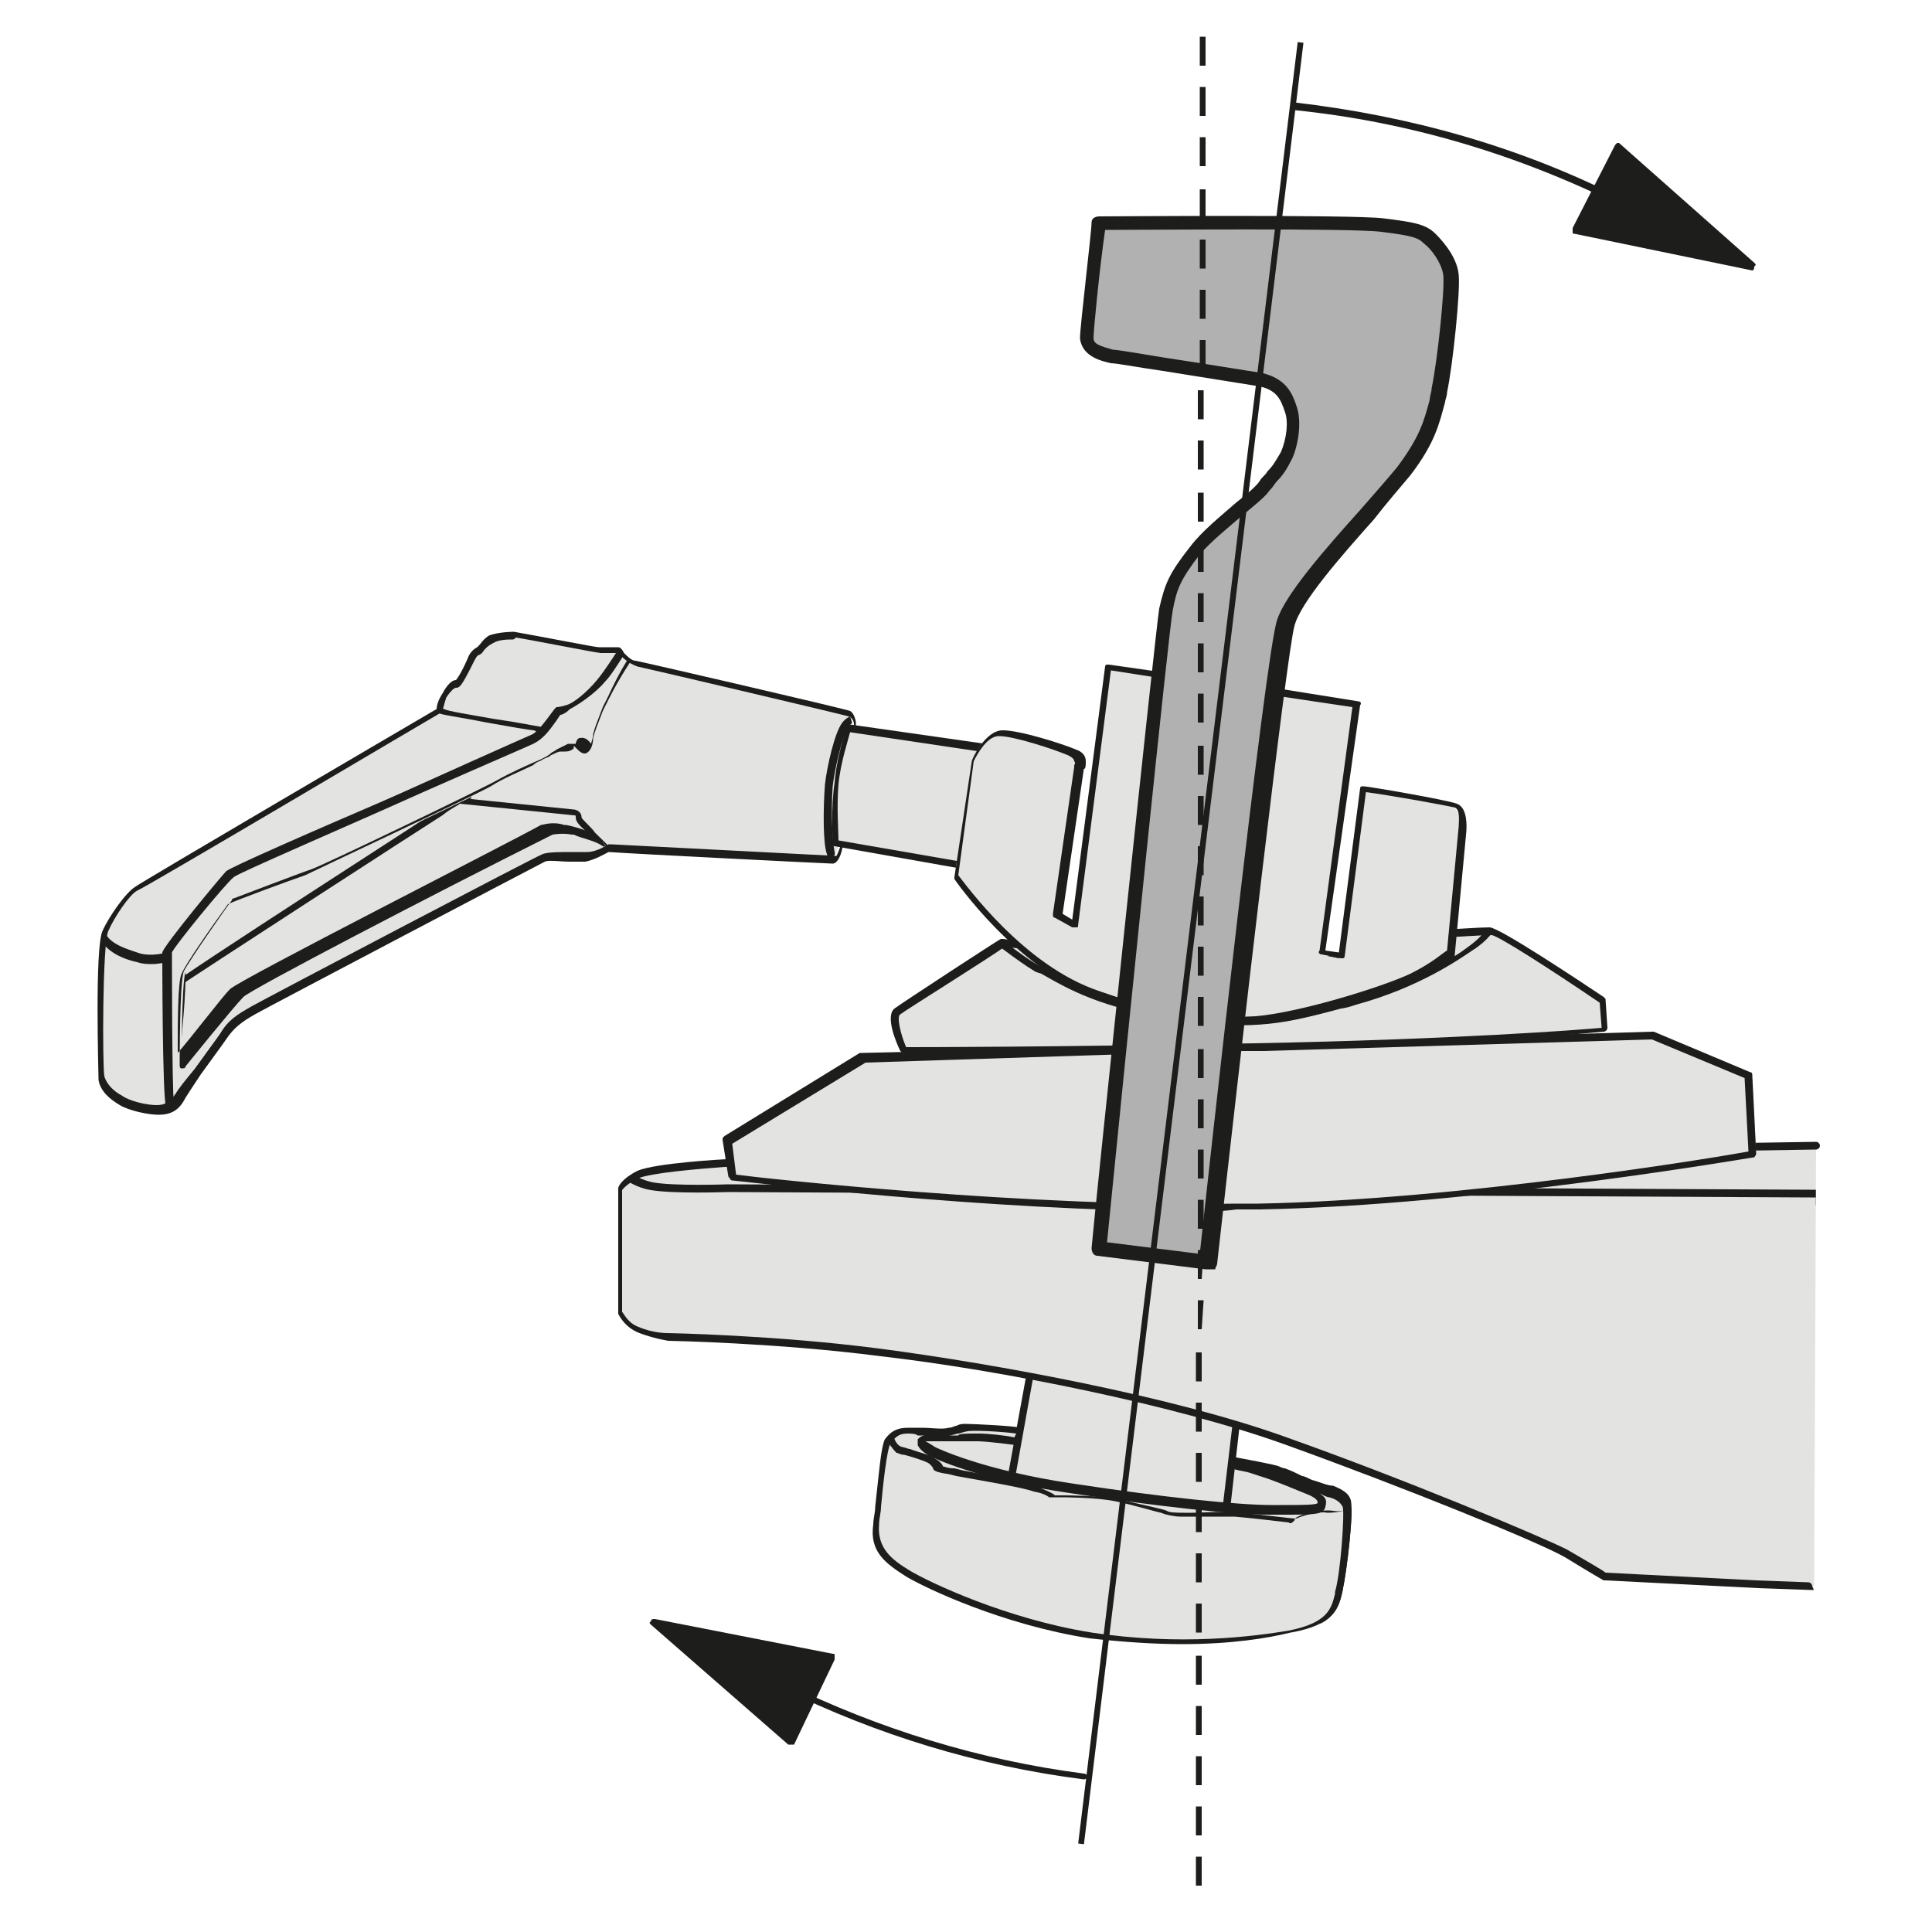 <?xml version="1.0" encoding="utf-8"?>
<!-- Generator: Adobe Illustrator 28.6.0, SVG Export Plug-In . SVG Version: 9.03 Build 54939)  -->
<svg version="1.1" id="Слой_1" xmlns="http://www.w3.org/2000/svg" xmlns:xlink="http://www.w3.org/1999/xlink" x="0px" y="0px"
	 viewBox="0 0 100 100" style="enable-background:new 0 0 100 100;" xml:space="preserve">
<style type="text/css">
	.st0{clip-path:url(#SVGID_00000036210949042654414170000001014713166611817399_);fill:#E3E3E2;}
	.st1{clip-path:url(#SVGID_00000036210949042654414170000001014713166611817399_);fill:#1D1D1B;}
	.st2{clip-path:url(#SVGID_00000147913099773296250340000007213163404239379089_);fill:#1D1D1B;}
	.st3{clip-path:url(#SVGID_00000147913099773296250340000007213163404239379089_);fill:#E3E3E2;}
	.st4{clip-path:url(#SVGID_00000085236229721884995100000001771766742042152362_);fill:#E3E3E2;}
	.st5{clip-path:url(#SVGID_00000085236229721884995100000001771766742042152362_);fill:#1D1D1B;}
	.st6{clip-path:url(#SVGID_00000146465783954284522920000017247468947588135861_);fill:#1D1D1B;}
	.st7{fill:#E3E3E2;}
	.st8{fill:#1D1D1B;}
	.st9{clip-path:url(#SVGID_00000139254550043531578110000013033687916365639051_);fill:#E3E3E2;}
	.st10{clip-path:url(#SVGID_00000139254550043531578110000013033687916365639051_);fill:#1D1D1B;}
	.st11{clip-path:url(#SVGID_00000116213180746106046930000015413539186022586552_);fill:#1D1D1B;}
	.st12{clip-path:url(#SVGID_00000116213180746106046930000015413539186022586552_);fill:#E3E3E2;}
	.st13{clip-path:url(#SVGID_00000056386656259524121690000012792118003206381193_);fill:#E3E3E2;}
	.st14{clip-path:url(#SVGID_00000056386656259524121690000012792118003206381193_);fill:#1D1D1B;}
	.st15{fill:#B1B1B1;}
	.st16{fill:none;}
	.st17{clip-path:url(#SVGID_00000155828711665906492170000018249099936247859383_);fill:#1D1D1B;}
	.st18{clip-path:url(#SVGID_00000088830202297911121510000010111133560449222845_);fill:#1D1D1B;}
</style>
<g>
	<g>
		<defs>
			<path id="SVGID_1_" d="M25.4,33.1c-0.4,0.2-0.4,0.5-0.6,0.6c-0.2,0.1-0.3,0.2-0.4,0.5c-0.1,0.3-0.6,1.2-0.8,1.2
				c-0.2,0-0.4,0.3-0.6,0.6c-0.2,0.3-0.3,0.8-0.3,0.8s-15.2,9-15.7,9.2c-0.4,0.3-1.3,1.4-1.6,2.2c-0.3,0.8-0.3,7.1-0.2,7.6
				c0.1,0.5,0.5,0.8,1,1.1c0.5,0.3,1.4,0.5,1.9,0.5c0.5,0,0.8-0.2,1.1-0.6c0.3-0.5,1.9-2.5,2.3-3.1c0.4-0.6,0.8-0.9,1.5-1.4
				c0.7-0.4,14.6-7.7,15-7.9c0.3-0.1,0.8-0.1,1.3-0.1c0.3,0,0.6,0,0.8,0c0.5,0,1.2-0.5,1.2-0.5s11.5,0.6,11.7,0.6s0.3-0.4,0.4-0.6
				c0.1-0.3,0.7-6.4,0.7-6.4s-0.1-0.4-0.2-0.5c-0.1-0.1-10.6-2.5-11-2.6c-0.5-0.1-0.8-0.7-1-0.7c-0.2-0.1-0.7,0-0.9,0
				c-0.2,0-4.4-0.8-4.4-0.8s-0.1,0-0.1,0C26.3,33,25.8,33,25.4,33.1"/>
		</defs>
		<clipPath id="SVGID_00000047052404713697724440000008326568082293031854_">
			<use xlink:href="#SVGID_1_"  style="overflow:visible;"/>
		</clipPath>
		<path style="clip-path:url(#SVGID_00000047052404713697724440000008326568082293031854_);fill:#E3E3E2;" d="M23.4,41.6
			c0,0,0.2,0.7,0.5,1.2c0.3,0.5,3.2,2.2,3.6,2.2s2.6-0.3,3.9-0.3c1.3-0.1,12,0.2,12,0.2s0.9-2.2,0.8-3.3c-0.2-1.1,0.4-3.2,0.4-3.8
			c-0.1-0.6-0.2-1.3-0.6-1.3c-0.5-0.1-10.1-2.3-10.7-2.3c-0.6,0-5.1-0.2-5.9,0c-0.8,0.2-1.9,0.4-2.7,1.2c-0.8,0.8-1.4,1.7-1.4,2.2
			C23.3,38,23.4,41.6,23.4,41.6"/>
		<path style="clip-path:url(#SVGID_00000047052404713697724440000008326568082293031854_);fill:#1D1D1B;" d="M27.6,45.2
			c-0.5,0-3.4-1.8-3.8-2.3c-0.3-0.5-0.5-1.2-0.5-1.3c0,0,0,0,0,0c0,0-0.1-3.6-0.1-4.1c-0.1-0.7,0.9-1.7,1.4-2.3
			c0.7-0.7,1.6-0.9,2.3-1.1c0.2,0,0.3-0.1,0.5-0.1c0.6-0.2,2.8-0.1,5.2-0.1c0.4,0,0.7,0,0.8,0c0.4,0,4,0.8,8,1.7
			c1.5,0.3,2.6,0.6,2.8,0.6c0.6,0.1,0.7,0.9,0.8,1.5c0,0.3-0.1,0.7-0.2,1.4c-0.1,0.8-0.3,1.8-0.2,2.4c0.2,1.2-0.7,3.3-0.8,3.4
			c0,0.1-0.1,0.1-0.2,0.1c-0.1,0-10.8-0.3-12-0.2c-0.7,0-1.7,0.1-2.5,0.2C28.3,45.1,27.7,45.2,27.6,45.2z M23.6,41.6
			c0,0.1,0.2,0.7,0.5,1.1c0.3,0.4,3.1,2.1,3.5,2.1c0.2,0,0.7-0.1,1.4-0.1c0.8-0.1,1.8-0.2,2.5-0.2c1.2-0.1,10.7,0.2,11.9,0.2
			c0.2-0.5,0.8-2.2,0.7-3.1c-0.1-0.7,0.1-1.7,0.2-2.6c0.1-0.5,0.2-1,0.2-1.3c-0.1-0.6-0.2-1.1-0.5-1.2c-0.2,0-1.3-0.3-2.8-0.6
			c-2.8-0.6-7.5-1.7-7.9-1.7c-0.1,0-0.4,0-0.8,0c-1.4,0-4.5-0.1-5,0c-0.1,0-0.3,0.1-0.5,0.1c-0.7,0.2-1.5,0.4-2.1,1
			c-0.8,0.9-1.4,1.7-1.3,2C23.5,38,23.6,41.3,23.6,41.6z"/>
		<path style="clip-path:url(#SVGID_00000047052404713697724440000008326568082293031854_);fill:#E3E3E2;" d="M23.9,41.6L4.7,54.2
			L4.9,49c0,0,5.8-2.9,6-2.9c0.2-0.1,13.4-4.9,13.4-4.9L23.9,41.6z"/>
		<path style="clip-path:url(#SVGID_00000047052404713697724440000008326568082293031854_);fill:#1D1D1B;" d="M4.7,54.4
			C4.6,54.4,4.6,54.4,4.7,54.4c-0.1-0.1-0.2-0.1-0.2-0.2L4.7,49c0-0.1,0-0.1,0.1-0.1c0.6-0.3,5.8-2.9,6-3c0.2-0.1,12.8-4.7,13.4-4.9
			c0.1,0,0.2,0,0.2,0.1c0,0.1,0,0.1,0,0.2L24,41.7c0,0,0,0,0,0L4.7,54.4C4.7,54.4,4.7,54.4,4.7,54.4z M5.1,49.1l-0.2,4.8l18.8-12.4
			c-2.5,0.9-12.6,4.6-12.8,4.7C10.8,46.3,6.7,48.3,5.1,49.1z M23.9,41.6L23.9,41.6L23.9,41.6z"/>
		<path style="clip-path:url(#SVGID_00000047052404713697724440000008326568082293031854_);fill:#E3E3E2;" d="M9.2,57.8
			c0,0-0.3-6.6-0.1-6.8c0.2-0.2,13-8.5,13.7-8.9c0.7-0.4,1-0.6,1-0.6l5.9,0.6c0,0,0.2,0,0.3,0.3c0.1,0.4,1.7,1.5,1.7,1.9
			c0,0.4-2.8,0.5-2.8,0.5s-15.7,8-16.2,8.6C12.1,53.7,9.2,57.8,9.2,57.8"/>
		<path style="clip-path:url(#SVGID_00000047052404713697724440000008326568082293031854_);fill:#1D1D1B;" d="M9.2,58
			C9.1,58,9.1,58,9.2,58C9,57.9,9,57.9,9,57.8c-0.2-4.4-0.2-6.7,0-6.9c0.2-0.3,13.6-8.9,13.7-9c0.7-0.4,1-0.6,1-0.6c0,0,0.1,0,0.1,0
			l5.9,0.6c0.1,0,0.4,0.1,0.4,0.4c0,0.1,0.5,0.5,0.7,0.8c0.6,0.6,1,0.9,0.9,1.2c0,0.1,0,0.5-2.9,0.6c-6.3,3.2-15.7,8.1-16.1,8.5
			c-0.5,0.5-3.4,4.5-3.4,4.6C9.3,57.9,9.2,58,9.2,58z M9.2,51.1c-0.1,0.4,0,3.8,0.1,6.2c0.8-1,2.8-3.7,3.2-4.2
			c0.5-0.5,14.6-7.8,16.2-8.6c0,0,0,0,0.1,0c1.1,0,2.4-0.2,2.6-0.3c-0.1-0.2-0.5-0.6-0.8-0.9c-0.5-0.5-0.8-0.7-0.8-1
			c0-0.1,0-0.1-0.1-0.1l-5.9-0.6c-0.1,0.1-0.4,0.2-0.9,0.6C22.1,42.7,9.9,50.6,9.2,51.1z"/>
		<path style="clip-path:url(#SVGID_00000047052404713697724440000008326568082293031854_);fill:#E3E3E2;" d="M25.7,32.6
			c0,0,4.1,0.5,4.4,0.6c0.3,0.1,1.7,0.3,2,0.3c0.3,0,0.4,0.4,0.4,0.4s-1.5,2.2-1.8,2.4c-0.3,0.2-2,1.6-2,1.6s-4,0.1-5.7-0.5
			c-1.7-0.7-0.8-1.4-0.8-1.4l2.3-3.1L25.7,32.6z"/>
		<path style="clip-path:url(#SVGID_00000047052404713697724440000008326568082293031854_);fill:#1D1D1B;" d="M28,38
			c-1.3,0-3.7-0.1-4.9-0.6c-0.7-0.3-1.1-0.6-1.1-1c-0.1-0.3,0.2-0.6,0.3-0.7l2.3-3.1c0,0,0.1-0.1,0.1-0.1l1.1-0.3c0,0,0,0,0.1,0
			c0.4,0.1,4.1,0.5,4.4,0.6c0.3,0.1,1.6,0.3,1.9,0.3c0.4,0,0.5,0.3,0.6,0.5c0,0,0,0.1,0,0.1c-0.2,0.4-1.5,2.2-1.8,2.5
			c-0.3,0.2-2,1.6-2,1.6c0,0-0.1,0-0.1,0C28.8,38,28.5,38,28,38z M24.7,33l-2.3,3.1c0,0,0,0,0,0c0,0-0.2,0.2-0.2,0.4
			c0,0.1,0.2,0.4,0.9,0.7c1.5,0.6,5.1,0.5,5.6,0.5c0.3-0.2,1.7-1.3,1.9-1.6c0.2-0.2,1.1-1.5,1.7-2.3c0-0.1-0.1-0.2-0.2-0.2
			c-0.3,0-1.7-0.2-2-0.3c-0.2-0.1-2.7-0.4-4.3-0.6L24.7,33z M22.3,36L22.3,36L22.3,36z"/>
		<path style="clip-path:url(#SVGID_00000047052404713697724440000008326568082293031854_);fill:#E3E3E2;" d="M4.8,47.9
			c0,0,0.7,0.7,1.1,0.9c0.4,0.2,2.6,0.8,3.2,0.6c0.6-0.1,0,4.3,0,4.3L9,58c0,0-1.5,0.3-2.1,0.1c-0.6-0.2-1.8-1.3-1.9-1.6
			C4.9,56.2,4.8,47.9,4.8,47.9"/>
		<path style="clip-path:url(#SVGID_00000047052404713697724440000008326568082293031854_);fill:#1D1D1B;" d="M7.6,58.3
			c-0.3,0-0.5,0-0.7-0.1c-0.6-0.2-1.8-1.3-2-1.6c-0.2-0.3-0.2-5.6-0.3-8.7c0-0.1,0-0.1,0.1-0.2c0.1,0,0.1,0,0.2,0
			c0,0,0.7,0.7,1.1,0.9c0.4,0.2,2.5,0.7,3.1,0.6c0.1,0,0.2,0,0.3,0.1c0.4,0.4,0.1,3.2,0,4.4L9.2,58c0,0.1-0.1,0.2-0.1,0.2
			C8.9,58.2,8.2,58.3,7.6,58.3z M5,48.3c0,3.2,0.1,7.8,0.2,8.1c0.1,0.2,1.3,1.3,1.8,1.5c0.4,0.1,1.3,0,1.8-0.1l0.1-4.1
			c0.2-1.8,0.4-3.8,0.2-4.1c-0.7,0.1-2.8-0.4-3.3-0.7C5.6,48.8,5.2,48.5,5,48.3z M9.1,49.6C9.1,49.6,9.1,49.6,9.1,49.6
			C9.1,49.6,9.1,49.6,9.1,49.6z"/>
		<path style="clip-path:url(#SVGID_00000047052404713697724440000008326568082293031854_);fill:#E3E3E2;" d="M22,36.9
			c0,0,0.6-0.1,0.9,0c0.3,0.1,4.6,0.8,4.9,0.9c0.3,0.1,0.4,0.4,0.4,0.4s-15.5,6.9-15.9,7.3c-0.4,0.3-3.2,4.2-3.4,4.2
			c-0.1,0-1.1,0.2-1.8,0c-0.7-0.2-1.7-0.6-1.9-1.4c-0.2-0.8,1.3-2.1,1.3-2.1l9.7-5.8L22,36.9z"/>
		<path style="clip-path:url(#SVGID_00000047052404713697724440000008326568082293031854_);fill:#1D1D1B;" d="M7.9,49.9
			c-0.3,0-0.5,0-0.8-0.1c-0.5-0.1-1.8-0.5-2-1.5c-0.2-0.9,1.2-2.1,1.3-2.3l9.7-5.9l5.8-3.4c0,0,0,0,0.1,0c0.1,0,0.6-0.1,1,0
			c0.1,0.1,1.4,0.3,2.5,0.5c1.4,0.2,2.3,0.4,2.4,0.4c0.4,0.1,0.5,0.5,0.5,0.5c0,0.1,0,0.2-0.1,0.2c-6.2,2.8-15.5,7-15.9,7.2
			c-0.2,0.2-1.2,1.4-1.9,2.4C9,49.8,9,49.8,8.9,49.8c0,0-0.1,0-0.1,0C8.6,49.8,8.2,49.9,7.9,49.9z M22,37l-5.7,3.4l-9.7,5.8
			c-0.3,0.3-1.3,1.4-1.2,1.9c0.1,0.7,1.1,1,1.7,1.2c0.5,0.2,1.2,0.1,1.5,0c0,0,0.1,0,0.1,0c0.2-0.2,0.8-1,1.3-1.7
			c1.1-1.4,1.8-2.3,2-2.5c0.4-0.3,13.5-6.2,15.8-7.2c0,0-0.1-0.1-0.2-0.1c-0.1,0-1.3-0.2-2.4-0.4c-1.5-0.3-2.4-0.4-2.5-0.5
			C22.6,37,22.2,37,22,37z"/>
		<path style="clip-path:url(#SVGID_00000047052404713697724440000008326568082293031854_);fill:#E3E3E2;" d="M28.6,37.2
			c-0.2,0.4-0.6,0.9-1.1,1.2c-0.5,0.3-15.2,6.7-15.6,7c-0.4,0.3-3.2,3.8-3.3,4c0,0.3,0,7.7,0.1,7.9c0.1,0.2,0.5-0.1,0.5-0.1
			s2.7-3.9,3-4.1c0.3-0.2,15.7-8.4,15.9-8.4c0.2-0.1,3.5,0,3.7,0c0.2,0-0.4-0.9-0.6-1.1c-0.5-0.3-1.3-0.5-1.7-0.6
			c-0.5-0.1-1.1,0-1.1,0s-15.6,7.9-16,8.4s-3,3.6-3,3.6s0-4.1,0.2-4.7c0.3-0.6,2.5-3.6,2.5-3.6s3.4-1.3,4-1.5
			c0.6-0.3,8.7-4.1,9.6-4.6c0.9-0.5,2.3-1.1,2.8-1.4c0.3-0.2,0.7-0.4,0.9-0.4c0.2,0,0.5,0,0.5-0.2c0-0.1,0.2-0.3,0.5,0.1
			c0.3,0.4,0.4-0.3,0.5-0.5c0.1-0.5,0.2-0.7,0.8-2c0.6-1.3,1.3-2.3,1.3-2.3l-0.4-0.5c0,0-0.8,1.3-1.4,1.9c-0.5,0.6-1.3,1.2-1.7,1.3
			c-0.4,0.1-0.6,0.1-0.6,0.1L28.6,37.2z"/>
		<path style="clip-path:url(#SVGID_00000047052404713697724440000008326568082293031854_);fill:#1D1D1B;" d="M8.9,57.5
			C8.9,57.5,8.8,57.5,8.9,57.5c-0.2,0-0.2-0.1-0.3-0.2c-0.2-0.3-0.2-8-0.2-8c0.1-0.4,3.1-4,3.3-4.2c0.2-0.2,4.3-2,9.9-4.4
			c2.8-1.2,5.5-2.4,5.7-2.5c0.5-0.3,0.8-0.7,1.1-1.1l0,0l0.3-0.4c0,0,0.1-0.1,0.1-0.1c0,0,0.2,0,0.5-0.1c0.4-0.1,1.1-0.7,1.6-1.3
			c0.5-0.6,1.3-1.9,1.3-1.9c0,0,0.1-0.1,0.1-0.1c0.1,0,0.1,0,0.1,0.1l0.4,0.5c0.1,0.1,0.1,0.2,0,0.2c0,0-0.7,1-1.3,2.2l-0.3,0.6
			c-0.3,0.8-0.4,1-0.5,1.4c0,0.3-0.1,0.7-0.4,0.8c-0.1,0-0.2,0-0.4-0.2c-0.1-0.1-0.2-0.2-0.2-0.2c0,0.1,0,0.2-0.1,0.2
			c-0.1,0.1-0.3,0.1-0.4,0.1c-0.1,0-0.1,0-0.2,0c-0.1,0-0.3,0.1-0.5,0.2c-0.1,0.1-0.2,0.1-0.4,0.2c-0.1,0.1-0.3,0.1-0.5,0.3
			c-0.6,0.3-1.6,0.7-2.2,1.1c-0.9,0.5-9,4.3-9.6,4.6c-0.6,0.2-3.6,1.3-4,1.5c-0.8,1.1-2.2,3.1-2.4,3.6c-0.2,0.4-0.2,2.5-0.2,4.1
			c0.7-0.8,2.3-2.9,2.7-3.3c0.5-0.5,14.5-7.6,16.1-8.5c0.1,0,0.6-0.2,1.2,0l0.1,0c0.5,0.1,1.2,0.3,1.6,0.6c0.2,0.1,0.8,0.9,0.7,1.2
			c0,0.1-0.1,0.1-0.2,0.1c0,0-0.2,0-0.5,0c-0.7,0-3-0.1-3.2,0c-0.1,0.1-2.3,1.2-15.3,8.1l-0.6,0.3c-0.2,0.2-1.9,2.6-2.9,4
			c0,0,0,0,0,0C9.3,57.4,9.1,57.5,8.9,57.5z M8.9,57.2L8.9,57.2L8.9,57.2z M28.8,37.3L28.8,37.3c-0.3,0.4-0.6,0.9-1.2,1.2
			c-0.2,0.1-2.3,1-5.7,2.5c-4,1.8-9.6,4.2-9.8,4.4c-0.4,0.3-3.1,3.6-3.2,3.9c0,0.3,0,7,0.1,7.8c0,0,0.1-0.1,0.2-0.1
			c0.7-0.9,2.7-3.9,3-4.1l0.6-0.3c15.1-8.1,15.3-8.1,15.3-8.1c0.1,0,1.1,0,3.3,0c0.1,0,0.2,0,0.3,0c-0.1-0.2-0.4-0.7-0.5-0.7
			c-0.4-0.3-1.1-0.4-1.5-0.6l-0.1,0c-0.5-0.1-1,0-1,0c-6.2,3.1-15.6,8-16,8.4c-0.5,0.5-3,3.6-3,3.6c0,0.1-0.1,0.1-0.2,0.1
			c-0.1,0-0.1-0.1-0.1-0.2c0-0.4,0-4.1,0.2-4.8c0.3-0.6,2.4-3.6,2.5-3.7c0,0,0-0.1,0.1-0.1c0,0,3.4-1.3,4-1.5
			c0.6-0.2,8.7-4.1,9.6-4.6c0.7-0.4,1.6-0.8,2.3-1.1c0.2-0.1,0.4-0.2,0.5-0.3c0.1-0.1,0.2-0.1,0.3-0.2c0.2-0.1,0.4-0.2,0.6-0.3
			c0.1,0,0.1,0,0.2,0c0.1,0,0.2,0,0.2,0c0-0.1,0.1-0.3,0.2-0.3c0.1,0,0.3-0.1,0.6,0.3c0,0,0,0,0,0c0-0.1,0.1-0.3,0.1-0.5
			c0.1-0.4,0.2-0.6,0.5-1.4l0.3-0.6c0.5-1.1,1-1.9,1.2-2.2l-0.2-0.2c-0.3,0.4-0.8,1.3-1.2,1.7c-0.5,0.6-1.4,1.2-1.8,1.4
			C29.3,36.9,29.1,37,29,37L28.8,37.3z"/>
		<path style="clip-path:url(#SVGID_00000047052404713697724440000008326568082293031854_);fill:#E3E3E2;" d="M44.6,37
			c0,0-0.6,0.1-0.8,0.5c-0.3,0.5-0.7,2.3-0.8,3.2c-0.1,1.3-0.1,3,0.1,3.5c0.1,0.4,0.4,0.8,0.4,0.8l1-3.4l0.4-4.2L44.6,37z"/>
		<path style="clip-path:url(#SVGID_00000047052404713697724440000008326568082293031854_);fill:#1D1D1B;" d="M43.4,45.2
			c-0.1,0-0.1,0-0.2-0.1c0,0-0.3-0.5-0.4-0.9c-0.2-0.5-0.2-2.3-0.1-3.6c0.1-0.9,0.5-2.7,0.9-3.2c0.3-0.4,0.9-0.5,0.9-0.5
			c0.1,0,0.2,0,0.2,0.1l0.2,0.3c0,0,0,0.1,0,0.1l-0.4,4.2l-1,3.4C43.6,45.1,43.5,45.2,43.4,45.2C43.4,45.2,43.4,45.2,43.4,45.2z
			 M44.5,37.2c-0.2,0.1-0.4,0.2-0.6,0.4c-0.3,0.5-0.7,2.2-0.8,3.1c-0.1,1.3,0,3,0.1,3.4c0,0.1,0.1,0.3,0.1,0.4l0.9-3l0.4-4.1
			L44.5,37.2z"/>
	</g>
	<g>
		<defs>
			<rect id="SVGID_00000117678155449059242230000018236749907120664486_" x="4.5" y="0.8" width="90" height="98.8"/>
		</defs>
		<clipPath id="SVGID_00000143616386823627527800000018412105947616946335_">
			<use xlink:href="#SVGID_00000117678155449059242230000018236749907120664486_"  style="overflow:visible;"/>
		</clipPath>
		<path style="clip-path:url(#SVGID_00000143616386823627527800000018412105947616946335_);fill:#1D1D1B;" d="M8.2,57.7
			c-0.5,0-1.5-0.2-2-0.5c-0.5-0.3-1-0.7-1.1-1.3c0-0.3-0.2-6.8,0.2-7.7c0.3-0.7,1.2-2,1.7-2.3c0.4-0.3,14.4-8.5,15.6-9.2
			c0-0.2,0.1-0.5,0.3-0.8c0.1-0.2,0.4-0.7,0.7-0.7c0,0,0.2-0.2,0.6-1.1c0.1-0.3,0.3-0.5,0.5-0.6c0,0,0.1-0.1,0.1-0.1
			c0.1-0.1,0.2-0.3,0.5-0.5c0.5-0.2,1.3-0.2,1.3-0.2c0,0,0,0,0,0c1.7,0.3,4.2,0.8,4.4,0.8c0.1,0,0.2,0,0.3,0c0.3,0,0.5,0,0.7,0
			c0.1,0,0.2,0.1,0.3,0.3c0.2,0.2,0.4,0.4,0.6,0.4c0.1,0,10.9,2.5,11.1,2.6c0.2,0.1,0.3,0.5,0.3,0.6c0,0,0,0,0,0.1
			c-0.1,0.6-0.6,6.1-0.7,6.4c-0.1,0.5-0.3,0.8-0.5,0.8c-0.2,0-10.2-0.5-11.6-0.6c-0.2,0.1-0.7,0.4-1.2,0.5c-0.2,0-0.5,0-0.8,0
			c-0.5,0-1.1-0.1-1.3,0c-0.4,0.2-14.3,7.5-15,7.9c-0.7,0.4-1.1,0.7-1.5,1.3c-0.2,0.3-0.8,1.1-1.3,1.8C10,56.2,9.6,56.8,9.5,57
			C9.2,57.5,8.8,57.7,8.2,57.7z M26.5,33.1c-0.2,0-0.7,0-1,0.2c-0.2,0.1-0.3,0.2-0.4,0.3c-0.1,0.1-0.1,0.2-0.3,0.3
			c-0.1,0-0.2,0.2-0.3,0.4c-0.6,1.2-0.7,1.3-0.9,1.3c-0.1,0-0.3,0.2-0.5,0.5c-0.1,0.3-0.2,0.7-0.2,0.7c0,0,0,0.1-0.1,0.1
			c-0.2,0.1-15.2,9-15.7,9.2c-0.4,0.2-1.2,1.4-1.5,2.1c-0.3,0.7-0.3,6.9-0.2,7.5c0.1,0.4,0.5,0.8,0.9,1c0.4,0.3,1.3,0.5,1.8,0.5
			c0.5,0,0.7-0.2,1-0.6c0.1-0.2,0.5-0.7,1-1.3c0.5-0.7,1.1-1.5,1.3-1.8c0.4-0.7,0.9-1,1.6-1.4c0.7-0.4,14.6-7.7,15.1-7.9
			c0.3-0.1,0.9-0.1,1.5-0.1c0.3,0,0.6,0,0.8,0c0.5,0,1.1-0.4,1.1-0.4c0,0,0.1,0,0.1,0c4,0.2,11.5,0.6,11.7,0.6c0,0,0.1-0.2,0.2-0.5
			c0.1-0.2,0.4-3.9,0.7-6.3c0-0.2-0.1-0.3-0.2-0.4c-0.3-0.1-10.5-2.5-11-2.6c-0.3-0.1-0.6-0.3-0.8-0.5c-0.1-0.1-0.2-0.2-0.2-0.2
			c-0.1,0-0.4,0-0.6,0c-0.1,0-0.2,0-0.3,0c-0.2,0-3.7-0.7-4.4-0.8C26.6,33.1,26.6,33.1,26.5,33.1z"/>
		<path style="clip-path:url(#SVGID_00000143616386823627527800000018412105947616946335_);fill:#E3E3E2;" d="M43.3,40.6
			c0.1-1.3,0.6-2.9,0.6-2.9l7.7,1.1L51.1,45l-7.9-1.4C43.2,43.7,43.1,41.9,43.3,40.6"/>
		<path style="clip-path:url(#SVGID_00000143616386823627527800000018412105947616946335_);fill:#1D1D1B;" d="M51.1,45.2
			C51.1,45.2,51.1,45.2,51.1,45.2l-7.9-1.4c-0.1,0-0.1-0.1-0.1-0.2c0-0.1-0.1-1.8,0.1-3.1c0.1-1.3,0.6-2.8,0.6-2.9
			c0-0.1,0.1-0.1,0.2-0.1l7.7,1.1c0.1,0,0.2,0.1,0.1,0.2L51.3,45c0,0,0,0.1-0.1,0.1C51.2,45.2,51.1,45.2,51.1,45.2z M43.4,43.5
			l7.5,1.3l0.5-5.8L44,37.9c-0.1,0.4-0.5,1.6-0.6,2.7c0,0,0,0,0,0C43.3,41.7,43.4,43.1,43.4,43.5z M43.3,40.6L43.3,40.6L43.3,40.6z"
			/>
		<path style="clip-path:url(#SVGID_00000143616386823627527800000018412105947616946335_);fill:#E3E3E2;" d="M47.6,74.3
			c0,0,2.9-0.2,3.4-0.2c0.5,0,2.5,0.1,2.5,0.1l10.2,1.4c0,0,1,0.1,1.1,0.1c0.1,0,2.7,0.8,3.1,1.1c0.4,0.2,1.1,0.3,1.2,0.6
			c0,0.3-0.1,1.1-0.1,1.1s-7.9,1.6-8,1.5c-0.1-0.1-11.5-2.2-11.7-2.3c-0.2-0.1-2.5-2-2.5-2L47.6,74.3z"/>
		<path style="clip-path:url(#SVGID_00000143616386823627527800000018412105947616946335_);fill:#1D1D1B;" d="M60.8,80.3
			C60.8,80.3,60.8,80.3,60.8,80.3c-0.2-0.1-3.9-0.8-6.9-1.3c-3.4-0.6-4.8-0.9-4.9-0.9c-0.2-0.1-1.7-1.3-2.5-2.1
			c-0.1-0.1-0.1-0.1,0-0.2l0.9-1.5c0,0,0.1-0.1,0.1-0.1c0.1,0,2.9-0.2,3.4-0.2c0.5,0,2.5,0.1,2.5,0.1l10.2,1.4c0.2,0,1,0.1,1.1,0.1
			c0.1,0,2.7,0.8,3.2,1.1c0.1,0.1,0.3,0.1,0.5,0.2c0.4,0.1,0.7,0.2,0.7,0.6c0,0.3-0.1,1.1-0.1,1.1c0,0.1-0.1,0.1-0.1,0.1
			C62.2,80.1,61.1,80.3,60.8,80.3z M46.9,75.8c1,0.9,2.2,1.8,2.3,1.9c0.1,0,2.5,0.5,4.8,0.9c5.3,1,6.6,1.3,6.9,1.3
			c0.4,0,4.8-0.9,7.9-1.5c0-0.3,0.1-0.7,0.1-0.9c0-0.1-0.3-0.2-0.5-0.3c-0.2-0.1-0.4-0.1-0.6-0.2c-0.4-0.2-2.9-1-3.1-1
			c-0.1,0-0.6-0.1-1-0.1l-10.2-1.4l0,0c0,0-2-0.1-2.5-0.1c-0.5,0-2.8,0.1-3.3,0.2L46.9,75.8z"/>
		<polygon style="clip-path:url(#SVGID_00000143616386823627527800000018412105947616946335_);fill:#E3E3E2;" points="52,78.5 
			53.4,70.3 64.2,71.8 63.1,80.6 		"/>
		<path style="clip-path:url(#SVGID_00000143616386823627527800000018412105947616946335_);fill:#1D1D1B;" d="M63.1,80.7
			C63.1,80.7,63.1,80.7,63.1,80.7l-11.2-2.1c-0.1,0-0.2-0.1-0.1-0.2l1.5-8.2c0-0.1,0.1-0.2,0.2-0.1l10.7,1.4c0.1,0,0.2,0.1,0.2,0.2
			l-1,8.8c0,0,0,0.1-0.1,0.1C63.2,80.7,63.2,80.7,63.1,80.7z M52.2,78.4l10.8,2l1-8.4l-10.4-1.4L52.2,78.4z"/>
		<path style="clip-path:url(#SVGID_00000143616386823627527800000018412105947616946335_);fill:#E3E3E2;" d="M49.6,74.4
			c-0.9,0-1.7-0.1-1.8,0.1c-0.1,0.2,0.1,0.3,0.6,0.6c0.5,0.2,2.9,1.3,7.3,1.9c4.4,0.6,8.4,1.1,10.3,1.1c1.9,0,2.6,0,2.6-0.3
			c0-0.3-0.1-0.4-0.5-0.6c-0.5-0.2-1.9-0.8-2.6-1c-0.8-0.2-0.4-0.1-1.7-0.4l0-0.3c0.6,0.1,2.2,0.4,2.4,0.5c0.1,0.1,0.9,0.4,1.2,0.6
			c0.3,0.1,1.2,0.4,1.7,0.5c0.4,0.1,0.7,0.3,0.8,0.6c0.1,0.3-0.2,3.6-0.4,4.5c-0.2,0.9-0.4,1.7-2.6,2.2c-2.2,0.4-6,0.8-10.3,0.1
			c-4.3-0.6-8.4-2.5-9.5-3.2c-1.1-0.7-1.8-1.3-1.7-2.6c0.1-1.3,0.3-3.9,0.6-4.2c0.3-0.4,0.5-0.5,1-0.5c0.5,0,1.7,0.1,2.1,0
			c0.4-0.1,0.7-0.2,0.9-0.2c0.2,0,2.4,0.1,2.8,0.2l-0.1,0.6c0,0-1.5-0.2-2-0.2C50.2,74.3,49.6,74.4,49.6,74.4"/>
	</g>
	<g>
		<defs>
			<path id="SVGID_00000090285344172364990540000003880075837129421452_" d="M50,73.8c-0.2,0-0.5,0.1-0.9,0.2c-0.4,0.1-1.6,0-2.1,0
				c-0.5,0-0.7,0.1-1,0.5c-0.3,0.4-0.5,3-0.6,4.3c-0.1,1.3,0.6,1.9,1.7,2.6c1.1,0.7,5.1,2.6,9.5,3.2c4.3,0.6,8.1,0.3,10.3-0.1
				c2.2-0.4,2.4-1.3,2.6-2.2c0.2-0.9,0.6-4.2,0.4-4.5c-0.1-0.3-0.4-0.5-0.8-0.6c-0.4-0.1-1.3-0.4-1.7-0.5c-0.3-0.1-1-0.5-1.2-0.5
				c-0.1-0.1-1.8-0.4-2.4-0.5l0,0.3c1.3,0.2,0.9,0.2,1.7,0.4c0.8,0.2,2.1,0.7,2.6,1c0.4,0.2,0.5,0.3,0.5,0.6c0,0.3-0.7,0.2-2.6,0.3
				c-1.9,0-5.9-0.4-10.3-1.1c-4.4-0.6-6.8-1.7-7.3-1.9c-0.5-0.2-0.7-0.4-0.6-0.6c0.1-0.1,0.4-0.1,0.9-0.1c0.3,0,0.6,0,0.9,0
				c0,0,0.6-0.1,1.1,0c0.5,0,2,0.2,2,0.2l0.1-0.6C52.4,73.9,50.5,73.8,50,73.8C50,73.8,50,73.8,50,73.8"/>
		</defs>
		<clipPath id="SVGID_00000047767672910293984970000007195058881155406515_">
			<use xlink:href="#SVGID_00000090285344172364990540000003880075837129421452_"  style="overflow:visible;"/>
		</clipPath>
		<path style="clip-path:url(#SVGID_00000047767672910293984970000007195058881155406515_);fill:#E3E3E2;" d="M45.8,73.6
			c0.1,0.4,0.2,1.2,0.7,1.4c0.5,0.2,1.4,0.4,1.7,0.6c0.3,0.2,0.4,0.4,0.4,0.4s0,0,0.7,0.2c0.7,0.1,3.8,0.7,4.4,0.9
			c0.6,0.2,0.8,0.4,0.8,0.4s0.2,0,0.5,0c0.3,0,1.9,0,2.7,0.2c0.9,0.2,2.3,0.5,2.4,0.6c0.1,0.1,0.6,0.1,0.9,0.1c0.3,0,1.7-0.1,2.9,0
			c1.1,0.1,2.7,0.3,2.8,0.3c0.1,0,0.2-0.1,0.3-0.2c0.2-0.1,1.2-0.4,1.7-0.3c0.6,0.1,1.1-0.2,1.2-0.3c0.1-0.1-0.2,4.2-0.6,5.2
			c-0.4,1-1.9,2.1-5.8,2.1c-3.9,0-9.5-0.2-13.5-1.9c-4-1.7-5.3-3.1-5.4-3.9C44.8,78.5,45.8,73.6,45.8,73.6"/>
		<path style="clip-path:url(#SVGID_00000047767672910293984970000007195058881155406515_);fill:#1D1D1B;" d="M63.9,85.4
			c-0.1,0-0.2,0-0.2,0c-3,0-9.3-0.1-13.5-1.9c-3.5-1.5-5.4-3-5.5-4.1c0-0.8,0.9-5.6,1-5.8c0-0.1,0.1-0.1,0.2-0.1c0,0,0,0,0,0
			c0.1,0,0.2,0.1,0.2,0.1l0,0.2c0.1,0.4,0.2,1,0.6,1.1c0.1,0,0.3,0.1,0.4,0.1c0.5,0.2,1.1,0.3,1.3,0.5c0.2,0.1,0.4,0.3,0.4,0.4
			c0.1,0,0.2,0.1,0.6,0.1l0.4,0.1c1.1,0.2,3.5,0.7,4,0.9c0.5,0.2,0.7,0.3,0.8,0.4c0.1,0,0.2,0,0.5,0c0,0,1.8,0,2.8,0.2
			c0.8,0.2,2.3,0.5,2.5,0.6c0.1,0.1,0.6,0.1,0.9,0.1c0.1,0,0.2,0,0.4,0c0.6,0,1.6-0.1,2.5,0c1.1,0.1,2.7,0.3,2.8,0.3c0,0,0,0,0,0
			c0.1,0,0.1-0.1,0.2-0.1c0.1-0.1,1.2-0.4,1.8-0.3c0.6,0.1,1-0.2,1-0.2c0.1-0.1,0.2-0.1,0.2,0c0.3,0.2-0.2,4.8-0.5,5.4
			C69.3,84,68.1,85.4,63.9,85.4z M45.8,74.4c-0.4,1.8-0.8,4.4-0.8,4.9c0,0.4,0.4,1.7,5.2,3.8c4.2,1.8,10.4,1.9,13.4,1.9
			c0.1,0,0.2,0,0.2,0c4,0,5.1-1.2,5.4-2c0.3-0.8,0.5-3.9,0.6-4.9c-0.2,0.1-0.6,0.2-1.1,0.2c-0.5-0.1-1.4,0.2-1.6,0.3
			c0,0-0.1,0-0.1,0.1c-0.1,0.1-0.2,0.2-0.3,0.1c-0.1,0-1.6-0.2-2.8-0.3c-0.9,0-1.9,0-2.4,0c-0.2,0-0.3,0-0.4,0c-0.3,0-0.8-0.1-1-0.2
			c-0.1,0-1.4-0.4-2.4-0.6c-1-0.2-2.7-0.2-2.7-0.2c-0.3,0-0.6,0-0.6,0c0,0,0,0-0.1,0c0,0-0.2-0.2-0.8-0.3c-0.5-0.2-2.9-0.6-4-0.8
			l-0.4-0.1c-0.7-0.1-0.8-0.2-0.8-0.3c0,0-0.1-0.2-0.3-0.3c-0.2-0.1-0.8-0.3-1.2-0.4c-0.2,0-0.3-0.1-0.4-0.1
			C46.2,75,46,74.7,45.8,74.4z"/>
	</g>
	<g>
		<defs>
			<rect id="SVGID_00000024691752741515847440000012751954130395693244_" x="4.5" y="0.8" width="90" height="98.8"/>
		</defs>
		<clipPath id="SVGID_00000078024030294456937450000017404740582945001910_">
			<use xlink:href="#SVGID_00000024691752741515847440000012751954130395693244_"  style="overflow:visible;"/>
		</clipPath>
		<path style="clip-path:url(#SVGID_00000078024030294456937450000017404740582945001910_);fill:#1D1D1B;" d="M61.2,85.1
			c-1.4,0-3-0.1-4.8-0.3c-4.5-0.7-8.5-2.6-9.5-3.2c-1.1-0.7-1.9-1.3-1.7-2.7c0-0.3,0.1-0.6,0.1-0.9c0.2-1.8,0.3-3.1,0.5-3.5
			c0.3-0.4,0.6-0.6,1.2-0.6c0.2,0,0.4,0,0.7,0c0.5,0,1.1,0.1,1.4,0c0.2,0,0.3-0.1,0.4-0.1c0.2-0.1,0.3-0.1,0.5-0.1
			c0.3,0,2.5,0.1,2.8,0.2c0,0,0.1,0,0.1,0.1s0,0.1,0,0.1l-0.1,0.6c0,0.1-0.1,0.1-0.2,0.1c0,0-1.5-0.2-2-0.2c-0.4,0-1,0-1.1,0
			c0,0,0,0,0,0c-0.3,0-0.6,0-0.9,0c-0.3,0-0.6,0-0.7,0c0,0,0.2,0.1,0.5,0.3c0,0,2.4,1.2,7.2,1.9c4.6,0.7,8.5,1.1,10.2,1.1l0.5,0
			c1.1,0,1.8,0,1.9-0.1c0-0.1,0-0.2-0.4-0.4c-0.5-0.2-1.9-0.8-2.6-1l-0.3-0.1c-0.3-0.1-0.3-0.1-0.8-0.2L63.7,76
			c-0.1,0-0.1-0.1-0.1-0.2l0-0.3c0-0.1,0-0.1,0.1-0.1c0,0,0.1,0,0.1,0c0.5,0.1,2.2,0.4,2.4,0.5c0,0,0.2,0.1,0.3,0.1
			c0.3,0.1,0.7,0.3,0.9,0.4c0.1,0,0.3,0.1,0.5,0.2c0.4,0.1,0.8,0.3,1.1,0.3c0.5,0.2,0.8,0.4,0.9,0.7c0.2,0.4-0.2,3.9-0.4,4.6l0,0.1
			c-0.2,0.9-0.4,1.8-2.7,2.2C65.6,84.8,63.7,85.1,61.2,85.1z M47,74.2c-0.4,0-0.6,0.1-0.9,0.5c-0.2,0.3-0.4,2.2-0.5,3.3
			c0,0.3-0.1,0.6-0.1,0.9c-0.1,1.2,0.6,1.8,1.6,2.4c1,0.6,5,2.5,9.4,3.2c4.6,0.7,8.4,0.2,10.2-0.1c2-0.4,2.2-1.1,2.4-1.9l0-0.1
			c0.3-1,0.5-4.1,0.4-4.4c-0.1-0.2-0.3-0.4-0.7-0.5c-0.1,0-0.3-0.1-0.5-0.2c0.3,0.2,0.4,0.3,0.3,0.7c-0.1,0.4-0.5,0.4-2.3,0.4
			l-0.5,0c0,0-0.1,0-0.1,0c-1.8,0-5.6-0.4-10.2-1.1c-4.9-0.7-7.3-1.9-7.3-1.9c-0.4-0.2-0.6-0.4-0.7-0.6c0-0.1,0-0.2,0-0.3
			c0.1-0.1,0.2-0.2,0.4-0.2c-0.1,0-0.3,0-0.4,0C47.4,74.2,47.1,74.2,47,74.2z M49.6,74.4L49.6,74.4L49.6,74.4z M50.5,74.2
			c0.1,0,0.1,0,0.2,0c0.4,0,1.4,0.1,1.8,0.2l0.1-0.2c-0.7-0.1-2.4-0.2-2.6-0.1c-0.1,0-0.3,0.1-0.4,0.1c-0.1,0-0.3,0.1-0.5,0.1
			c0,0-0.1,0-0.1,0c0.2,0,0.4,0,0.6,0C49.6,74.2,50.1,74.2,50.5,74.2z"/>
	</g>
	<polygon class="st7" points="53.4,70.5 53.4,70.7 53.4,70.5 	"/>
	<path class="st8" d="M53.4,70.8C53.4,70.8,53.4,70.8,53.4,70.8c-0.1,0-0.2-0.1-0.2-0.2v-0.1c0-0.1,0.2-0.2,0.3-0.1
		c0,0,0.1,0.1,0,0.1l0,0.1C53.6,70.8,53.5,70.8,53.4,70.8z"/>
	<g>
		<defs>
			<path id="SVGID_00000003104046679529936920000009394072394470908548_" d="M37.6,60.2c0,0-3.7,0.2-4.5,0.6
				c-0.9,0.4-0.9,0.8-0.9,0.8V68c0,0,0.3,0.7,1,0.9c0.8,0.3,1.5,0.3,1.5,0.3s5.6,0.1,11,0.8c5.5,0.7,14.9,2.4,21,4.6
				c6.2,2.2,13.1,5.1,14.5,5.8c1.4,0.8,2.1,1.2,2.1,1.2l7.9,0.4l2.7,0.1L94,59.2L37.6,60.2z"/>
		</defs>
		<clipPath id="SVGID_00000057849727710508796030000005362451086097745317_">
			<use xlink:href="#SVGID_00000003104046679529936920000009394072394470908548_"  style="overflow:visible;"/>
		</clipPath>
		<path style="clip-path:url(#SVGID_00000057849727710508796030000005362451086097745317_);fill:#E3E3E2;" d="M97.6,58.3
			c0,0-61.7,1.4-62.9,1.5c-1.2,0.1-3,0.7-3,0.7l0.3,1.1l1.4,0.3l14.3,0.1l49.7,0.3"/>
		<path style="clip-path:url(#SVGID_00000057849727710508796030000005362451086097745317_);fill:#1D1D1B;" d="M97.4,62.4L97.4,62.4
			l-64-0.4l-1.4-0.3c-0.1,0-0.1-0.1-0.1-0.1l-0.3-1.1c0-0.1,0-0.2,0.1-0.2c0.1,0,1.8-0.6,3-0.7c1.2-0.1,60.4-1.4,62.9-1.5
			c0.1,0,0.2,0.1,0.2,0.2s-0.1,0.2-0.2,0.2c-0.6,0-61.7,1.4-62.9,1.5c-1,0.1-2.3,0.5-2.8,0.6l0.3,0.8l1.3,0.2l14.3,0.1l49.7,0.3
			c0.1,0,0.2,0.1,0.2,0.2C97.6,62.3,97.5,62.4,97.4,62.4z"/>
		<path style="clip-path:url(#SVGID_00000057849727710508796030000005362451086097745317_);fill:#E3E3E2;" d="M97.4,61.7l-60-0.3
			c0,0-2.8,0.1-3.9-0.1c-1.1-0.2-1.8-0.9-1.8-0.9l-0.3,8c0,0,1.1,1.5,1.7,1.5c0.6,0.1,10,0.4,13.2,0.8c3.2,0.3,11.5,1.9,16.3,3.2
			c4.7,1.4,13.1,4.5,16,6.1c2.9,1.6,4.5,2.9,4.5,2.9h14.4"/>
		<path style="clip-path:url(#SVGID_00000057849727710508796030000005362451086097745317_);fill:#1D1D1B;" d="M97.5,83.2H83.2
			c0,0-0.1,0-0.1,0c0,0-1.7-1.3-4.5-2.9c-2.9-1.6-11.2-4.7-16-6.1c-4.7-1.4-13.1-2.9-16.2-3.2c-2.1-0.2-6.9-0.5-10.1-0.6
			c-1.6-0.1-2.8-0.1-3-0.2c-0.7-0.1-1.7-1.5-1.8-1.6c0,0,0-0.1,0-0.1l0.3-8c0-0.1,0-0.1,0.1-0.2c0.1,0,0.1,0,0.2,0
			c0,0,0.7,0.7,1.7,0.9c1.1,0.2,3.9,0.1,3.9,0.1l60,0.3c0.1,0,0.2,0.1,0.2,0.2c0,0.1-0.1,0.2-0.2,0.2h0l-60-0.3
			c-0.1,0-2.8,0.1-4-0.1c-0.7-0.1-1.3-0.5-1.6-0.7l-0.2,7.6c0.4,0.5,1.2,1.4,1.6,1.4c0.2,0,1.4,0.1,3,0.2c3.2,0.2,8.1,0.4,10.2,0.6
			c3.2,0.3,11.6,1.9,16.3,3.3c4.8,1.4,13.2,4.5,16,6.1c2.6,1.5,4.2,2.7,4.5,2.9h14.3c0.1,0,0.2,0.1,0.2,0.2S97.6,83.2,97.5,83.2z"/>
	</g>
	<g>
		<defs>
			<rect id="SVGID_00000120550645640528569180000015393605801553458859_" x="4.5" y="0.8" width="90" height="98.8"/>
		</defs>
		<clipPath id="SVGID_00000056385907008544237650000003575735089198715013_">
			<use xlink:href="#SVGID_00000120550645640528569180000015393605801553458859_"  style="overflow:visible;"/>
		</clipPath>
		<path style="clip-path:url(#SVGID_00000056385907008544237650000003575735089198715013_);fill:#1D1D1B;" d="M93.8,82.3
			C93.8,82.3,93.8,82.3,93.8,82.3L91,82.2l-7.9-0.4c0,0-0.1,0-0.1,0c0,0-0.7-0.4-2-1.2c-1.4-0.8-8.3-3.6-14.4-5.8
			c-5.8-2.1-14.9-3.9-21-4.6c-5.4-0.7-11-0.8-11-0.8c0,0-0.7-0.1-1.5-0.4c-0.8-0.3-1.1-1-1.1-1c0,0,0,0,0-0.1v-6.4
			c0-0.1,0.2-0.5,1-0.9c0.9-0.4,4.5-0.6,4.6-0.6L94,59.1c0,0,0,0,0,0c0.1,0,0.2,0.1,0.2,0.2c0,0.1-0.1,0.2-0.2,0.2l-56.5,0.9
			c-1.3,0.1-3.8,0.3-4.5,0.6c-0.6,0.3-0.8,0.6-0.8,0.6v6.3c0.1,0.1,0.3,0.6,0.9,0.8c0.7,0.3,1.4,0.3,1.4,0.3l0,0
			c0.1,0,5.6,0.1,11,0.8c6.1,0.8,15.3,2.5,21.1,4.6c6.2,2.2,13.1,5.1,14.5,5.8c1.2,0.7,1.9,1.1,2,1.2l7.8,0.4l2.7,0.1
			c0.1,0,0.2,0.1,0.2,0.2C93.9,82.3,93.9,82.3,93.8,82.3z"/>
		<path style="clip-path:url(#SVGID_00000056385907008544237650000003575735089198715013_);fill:#E3E3E2;" d="M65.5,54.3l20.2-0.6
			l5,2.1l0.2,4c0,0-14.3,2.5-25.6,2.7l-1.2,0c-11.3,0.2-26-1.6-26-1.6l-0.3-1.9l7-4.3l18.6-0.5L65.5,54.3z"/>
		<path style="clip-path:url(#SVGID_00000056385907008544237650000003575735089198715013_);fill:#1D1D1B;" d="M62,62.7
			c-10.9,0-23.9-1.6-24.1-1.6c-0.1,0-0.1-0.1-0.2-0.2l-0.3-1.9c0-0.1,0-0.1,0.1-0.2l7-4.3c0,0,0.1,0,0.1,0l20.7-0.5l20.2-0.6
			c0,0,0,0,0.1,0l5,2.1c0.1,0,0.1,0.1,0.1,0.2l0.2,4c0,0.1-0.1,0.2-0.1,0.2c-0.1,0-14.4,2.5-25.6,2.7l-1.2,0
			C63.3,62.7,62.7,62.7,62,62.7z M38.1,60.8c1.5,0.2,15.3,1.7,25.8,1.5l1.2,0c10.5-0.2,23.8-2.4,25.4-2.7l-0.2-3.8l-4.8-2l-20.1,0.6
			c0,0,0,0,0,0l-2.1,0L44.8,55l-6.9,4.2L38.1,60.8z M65.5,54.3L65.5,54.3L65.5,54.3z"/>
	</g>
	<g>
		<defs>
			<path id="SVGID_00000000200852987509513290000007965758807820969367_" d="M75.2,48.3c0,0-6.8,2.1-11.6,1.7
				c-4.9-0.3-11.6-1.2-11.6-1.2s-5,3.2-5.5,3.6c-0.4,0.3,0.3,2,0.3,2s6.5,0,18.1-0.2c11.6-0.2,18.1-0.9,18.1-0.9L83,51.8
				c0,0-5.3-3.6-5.8-3.6C76.7,48.2,75.2,48.3,75.2,48.3"/>
		</defs>
		<clipPath id="SVGID_00000145046036423138628320000017205307287982181017_">
			<use xlink:href="#SVGID_00000000200852987509513290000007965758807820969367_"  style="overflow:visible;"/>
		</clipPath>
		<path style="clip-path:url(#SVGID_00000145046036423138628320000017205307287982181017_);fill:#E3E3E2;" d="M51.6,48.2
			c0,0,9,1.7,13.4,1.4c4.4-0.3,12.1-1.6,12.1-1.6s0.3,0.6-0.3,1.4c-0.5,0.8-4.3,2.2-6.1,2.9c-1.8,0.7-5.7,1.5-8.6,1.2
			c-2.8-0.3-8.1-2.1-9.1-2.7c-1-0.6-2.3-2.1-2.3-2.1L51.6,48.2z"/>
		<path style="clip-path:url(#SVGID_00000145046036423138628320000017205307287982181017_);fill:#1D1D1B;" d="M63.5,53.6
			c-0.4,0-0.8,0-1.2-0.1c-2.8-0.3-8.1-2.1-9.2-2.8c-1-0.6-2.3-2.1-2.4-2.2c0,0,0-0.1,0-0.2c0-0.1,0-0.1,0.1-0.1l0.8-0.3
			c0,0,0.1,0,0.1,0c0.1,0,9,1.7,13.4,1.4c4.4-0.3,12.1-1.6,12.1-1.6c0.1,0,0.2,0,0.2,0.1c0,0,0.3,0.7-0.3,1.5
			c-0.4,0.6-2.3,1.5-6.2,3C69.4,53,66.2,53.6,63.5,53.6z M51.1,48.6c0.4,0.4,1.3,1.5,2.1,1.9c0.9,0.5,6.2,2.4,9.1,2.7
			c2.8,0.3,6.7-0.5,8.5-1.2c3.6-1.4,5.7-2.3,6-2.8c0.3-0.5,0.3-0.9,0.3-1.1c-1.1,0.2-8,1.3-12,1.6c-4.2,0.3-12.7-1.2-13.4-1.4
			L51.1,48.6z"/>
		<path style="clip-path:url(#SVGID_00000145046036423138628320000017205307287982181017_);fill:#E3E3E2;" d="M83.5,54.1l-0.2-2.6
			l-5.8-3.9c0,0-0.3,0.7-1.3,1.5c-1,0.8-3.1,2-5.9,2.7c-2.8,0.8-4.8,1.5-9.1,0.9C57,52,55.4,51,54,50.3c-1.2-0.7-3-2.2-3-2.2
			l-5.9,5.5l0.4,1.1L83.5,54.1z"/>
		<path style="clip-path:url(#SVGID_00000145046036423138628320000017205307287982181017_);fill:#1D1D1B;" d="M45.5,54.8
			c-0.1,0-0.1,0-0.2-0.1l-0.4-1.1c0-0.1,0-0.1,0-0.2l5.9-5.5c0.1-0.1,0.2-0.1,0.2,0c0,0,1.8,1.6,3,2.2l0.3,0.1
			c1.3,0.7,3,1.7,6.9,2.3c3.8,0.6,5.7,0.1,8.1-0.6c0.3-0.1,0.6-0.2,0.9-0.2c3.2-0.9,5.3-2.3,5.8-2.7c1-0.7,1.2-1.4,1.2-1.4
			c0,0,0.1-0.1,0.1-0.1c0,0,0.1,0,0.1,0l5.8,3.9c0,0,0.1,0.1,0.1,0.1l0.2,2.6c0,0,0,0.1,0,0.1c0,0-0.1,0.1-0.1,0.1L45.5,54.8
			C45.5,54.8,45.5,54.8,45.5,54.8z M45.3,53.5l0.3,0.9l37.7-0.5l-0.2-2.3l-5.6-3.7c-0.2,0.3-0.5,0.8-1.3,1.3c-0.6,0.4-2.7,1.9-6,2.8
			c-0.3,0.1-0.6,0.2-0.9,0.2c-2.4,0.7-4.4,1.2-8.3,0.6c-4-0.6-5.7-1.6-7.1-2.4l-0.3-0.1c-1-0.6-2.5-1.8-2.9-2.1L45.3,53.5z"/>
	</g>
	<path class="st8" d="M46.8,54.5c-0.1,0-0.1,0-0.2-0.1c-0.2-0.4-0.8-1.8-0.3-2.2c0.4-0.3,5.3-3.5,5.5-3.6c0,0,0.1,0,0.1,0
		c0.1,0,6.8,0.9,11.6,1.2c4.8,0.3,11.5-1.7,11.6-1.7c0.1,0,1.5-0.1,2-0.1c0.5,0,4.7,2.8,5.9,3.6c0,0,0.1,0.1,0.1,0.1l0.1,1.5
		c0,0.1-0.1,0.2-0.2,0.2c-0.1,0-6.6,0.7-18.2,0.9C53.4,54.5,46.9,54.5,46.8,54.5z M52,49c-0.5,0.4-5,3.2-5.4,3.5
		c-0.2,0.1,0,1,0.3,1.7c0.9,0,7.3,0,18-0.2c10.5-0.2,16.9-0.7,18-0.8l-0.1-1.3c-2.5-1.7-5.3-3.5-5.6-3.5c-0.5,0-1.9,0.1-2,0.1
		c0,0-6.8,2.1-11.7,1.7C59,49.8,52.7,49.1,52,49z"/>
	<path class="st7" d="M50.3,39.4l-0.9,6c0,0,3.2,4.7,7.4,6.2c4.3,1.5,5.8,1.5,8.1,1.3c2.3-0.2,6.5-1.5,8-2.2c1.5-0.8,2-1.3,2-1.3
		l0.6-6.4c0,0,0.2-1-0.3-1.2c-0.5-0.2-4.8-0.9-4.8-0.9l-1.1,8.7l-1-0.2l1.8-12.9l-5-0.8l-1.6,7.5L61.6,43l0.5-7.7l-4.9-0.7
		l-1.7,13.3l-0.9-0.5l1.1-7.6c0,0,0.3-0.4-0.3-0.8c-0.7-0.3-2.8-1-3.7-1C50.9,37.9,50.3,39.4,50.3,39.4"/>
	<path class="st8" d="M63.4,53.1c-1.6,0-3.3-0.3-6.5-1.4c-4.3-1.5-7.5-6.2-7.5-6.2c0,0,0-0.1,0-0.1l0.9-6c0,0,0,0,0,0
		c0-0.1,0.7-1.6,1.6-1.6c0.9,0,3.1,0.7,3.8,1c0.3,0.1,0.5,0.3,0.5,0.6c0,0.2,0,0.4-0.1,0.4l-1.1,7.5l0.5,0.3l1.7-13.1
		c0,0,0-0.1,0.1-0.1c0,0,0.1,0,0.1,0l4.9,0.7c0.1,0,0.2,0.1,0.1,0.2l-0.5,7.5l1.6,0.2l1.6-7.4c0-0.1,0.1-0.2,0.2-0.1l5,0.8
		c0.1,0,0.2,0.1,0.1,0.2l-1.8,12.7l0.7,0.1l1.1-8.5c0,0,0-0.1,0.1-0.1c0,0,0.1,0,0.1,0c0.2,0,4.3,0.7,4.8,0.9
		c0.6,0.2,0.5,1.3,0.5,1.4l-0.6,6.4c0,0,0,0.1,0,0.1c0,0-0.5,0.6-2,1.3c-1.5,0.8-5.8,2.1-8.1,2.2C64.5,53,63.9,53.1,63.4,53.1z
		 M49.6,45.3c0.4,0.5,3.4,4.7,7.3,6c4.3,1.5,5.8,1.4,8.1,1.3c2.3-0.2,6.5-1.5,8-2.2c1.2-0.6,1.7-1.1,1.9-1.2l0.6-6.4
		c0-0.2,0.1-0.9-0.2-1c-0.4-0.1-3.1-0.6-4.6-0.8l-1.1,8.5c0,0,0,0.1-0.1,0.1c0,0-0.1,0-0.1,0l-1-0.2c-0.1,0-0.2-0.1-0.1-0.2L70,36.6
		l-4.7-0.7l-1.6,7.4c0,0.1-0.1,0.2-0.2,0.1l-1.9-0.3c-0.1,0-0.2-0.1-0.1-0.2l0.5-7.5l-4.5-0.7l-1.7,13.2c0,0.1,0,0.1-0.1,0.1
		c-0.1,0-0.1,0-0.2,0l-0.9-0.5c-0.1,0-0.1-0.1-0.1-0.2l1.1-7.6c0,0,0-0.1,0-0.1c0,0,0.1-0.1,0-0.2c0-0.1-0.1-0.2-0.3-0.3
		c-0.7-0.3-2.8-1-3.6-1c-0.6,0-1.1,0.9-1.3,1.3L49.6,45.3z"/>
	<polygon class="st7" points="60.8,50.9 59.7,50.8 62.2,33.4 63.3,33.6 	"/>
	<path class="st8" d="M60.8,51.1C60.8,51.1,60.8,51.1,60.8,51.1L59.6,51c-0.1,0-0.2-0.1-0.1-0.2L62,33.4c0,0,0-0.1,0.1-0.1
		c0,0,0.1,0,0.1,0l1.1,0.2c0.1,0,0.2,0.1,0.1,0.2L60.9,51c0,0,0,0.1-0.1,0.1C60.9,51.1,60.8,51.1,60.8,51.1z M59.9,50.6l0.8,0.1
		l2.5-17l-0.8-0.1L59.9,50.6z"/>
	<polygon class="st7" points="63.1,51.3 62,51.1 64.5,33.8 65.6,33.9 	"/>
	<path class="st8" d="M63.1,51.5C63.1,51.5,63.1,51.5,63.1,51.5L62,51.3c-0.1,0-0.2-0.1-0.1-0.2l2.5-17.4c0-0.1,0.1-0.2,0.2-0.1
		l1.1,0.2c0,0,0.1,0,0.1,0.1c0,0,0,0.1,0,0.1l-2.5,17.4c0,0,0,0.1-0.1,0.1C63.2,51.5,63.1,51.5,63.1,51.5z M62.2,51l0.8,0.1l2.5-17
		L64.7,34L62.2,51z"/>
	<g>
		<path class="st15" d="M56.9,11.5c0,0,13-0.1,14.6,0.1c1.6,0.2,2,0.3,2.5,0.7c0.4,0.4,1,1.1,1.1,1.9c0.1,0.7-0.3,4.6-0.6,6
			c-0.3,1.4-0.4,2.3-1.9,4.2c-1.5,1.9-5.6,6.1-6.1,7.8c-0.6,1.8-4,33.1-4,33.1l-5.6-0.7c0,0,3.3-31.9,3.5-33.1
			c0.3-1.2,0.4-1.7,1.5-3.1c1.1-1.4,3.1-2.7,3.6-3.3c0.5-0.7,0.8-0.8,1.1-1.6c0.3-0.8,0.5-1.8,0.2-2.4c-0.2-0.6-0.4-1.3-1.5-1.6
			c-1.1-0.3-7.1-1.1-7.7-1.2c-0.6-0.1-1.2-0.3-1.3-0.9C56.2,16.8,56.9,11.5,56.9,11.5z"/>
		<path class="st8" d="M62.4,65.7C62.4,65.7,62.4,65.7,62.4,65.7L56.8,65c-0.2,0-0.3-0.2-0.3-0.4c0.1-1.3,3.3-31.9,3.5-33.1
			c0.3-1.3,0.5-1.8,1.6-3.2c0.6-0.8,1.6-1.6,2.4-2.3c0.5-0.4,1-0.8,1.2-1.1c0.1-0.2,0.3-0.3,0.4-0.5c0.3-0.3,0.4-0.5,0.7-1
			c0.3-0.7,0.4-1.6,0.2-2.1c-0.2-0.6-0.4-1.1-1.3-1.3c-0.6-0.1-3.1-0.5-5-0.8c-1.4-0.2-2.4-0.4-2.7-0.4c-0.4-0.1-1.5-0.3-1.6-1.3
			c0-0.6,0.6-5.5,0.6-6c0-0.2,0.2-0.3,0.4-0.3c0.5,0,13-0.1,14.7,0.1c1.6,0.2,2.2,0.3,2.7,0.8c0.2,0.2,1.1,1.1,1.2,2.1
			c0.1,0.8-0.3,4.7-0.6,6.1c0,0.2-0.1,0.4-0.1,0.5c-0.3,1.1-0.5,2.1-1.8,3.8c-0.5,0.6-1.2,1.4-1.9,2.3c-1.7,1.9-3.8,4.3-4.1,5.5
			c-0.4,1.4-2.8,22.2-4,33c0,0.1-0.1,0.2-0.1,0.3C62.6,65.7,62.5,65.7,62.4,65.7z M57.3,64.3l4.8,0.6c0.4-3.7,3.4-31.1,4-32.8
			c0.4-1.3,2.5-3.7,4.3-5.7c0.7-0.8,1.4-1.6,1.9-2.2c1.2-1.6,1.4-2.4,1.7-3.5c0-0.2,0.1-0.4,0.1-0.6c0.3-1.4,0.7-5.2,0.6-5.9
			c-0.1-0.6-0.6-1.3-1-1.6c-0.3-0.3-0.6-0.4-2.2-0.6c-1.5-0.2-12.2-0.1-14.3-0.1c-0.3,2.1-0.6,5.2-0.6,5.6c0,0.3,0.3,0.4,1,0.6
			c0.2,0,1.4,0.2,2.6,0.4c2,0.3,4.4,0.7,5.1,0.8c1.3,0.3,1.6,1.1,1.8,1.7c0.3,0.8,0.1,2-0.2,2.7c-0.3,0.6-0.5,0.9-0.8,1.2
			c-0.1,0.1-0.2,0.3-0.4,0.5c-0.2,0.3-0.7,0.7-1.3,1.2c-0.7,0.6-1.7,1.4-2.3,2.1c-1,1.3-1.2,1.8-1.4,2.9
			C60.5,32.6,58.4,53.2,57.3,64.3z"/>
	</g>
	<rect x="4.5" y="0.8" class="st16" width="90" height="98.8"/>
	<g>
		<defs>
			<rect id="SVGID_00000040574069855285601230000003824910101980056722_" x="4.5" y="0.8" width="90" height="98.8"/>
		</defs>
		<clipPath id="SVGID_00000047748497898860672870000002112729234930351745_">
			<use xlink:href="#SVGID_00000040574069855285601230000003824910101980056722_"  style="overflow:visible;"/>
		</clipPath>
	</g>
	<path class="st7" d="M62,98.4L62.3,2L62,98.4z"/>
	<path class="st8" d="M62.2,97.6h-0.3l0-1.5h0.3L62.2,97.6z M62.2,95h-0.3l0-1.5h0.3L62.2,95z M62.2,92.4h-0.3l0-1.5h0.3L62.2,92.4z
		 M62.2,89.8h-0.3l0-1.5h0.3L62.2,89.8z M62.2,87.2h-0.3l0-1.5h0.3L62.2,87.2z M62.2,84.5h-0.3l0-1.5h0.3L62.2,84.5z M62.2,81.9
		h-0.3l0-1.5h0.3L62.2,81.9z M62.2,79.3h-0.3l0-1.5h0.3L62.2,79.3z M62.2,76.7h-0.3l0-1.5h0.3L62.2,76.7z M62.2,74.1h-0.3l0-1.5h0.3
		L62.2,74.1z M62.2,71.5h-0.3l0-1.5h0.3L62.2,71.5z M62.2,68.8H62l0-1.5h0.3L62.2,68.8z M62.2,66.2H62l0-1.5h0.3L62.2,66.2z
		 M62.3,63.6H62l0-1.5h0.3L62.3,63.6z M62.3,61H62l0-1.5h0.3L62.3,61z M62.3,58.4H62l0-1.5h0.3L62.3,58.4z M62.3,55.8H62l0-1.5h0.3
		L62.3,55.8z M62.3,53.1H62l0-1.5h0.3L62.3,53.1z M62.3,50.5l-0.3,0l0-1.5l0.3,0L62.3,50.5z M62.3,47.9l-0.3,0l0-1.5l0.3,0
		L62.3,47.9z M62.3,45.3l-0.3,0l0-1.5l0.3,0L62.3,45.3z M62.3,42.7l-0.3,0l0-1.5l0.3,0L62.3,42.7z M62.3,40.1l-0.3,0l0-1.5l0.3,0
		L62.3,40.1z M62.3,37.4l-0.3,0l0-1.5l0.3,0L62.3,37.4z M62.3,34.8l-0.3,0l0-1.5l0.3,0L62.3,34.8z M62.3,32.2l-0.3,0l0-1.5l0.3,0
		L62.3,32.2z M62.3,29.6l-0.3,0l0-1.5l0.3,0L62.3,29.6z M62.3,27L62,27l0-1.5l0.3,0L62.3,27z M62.3,24.3l-0.3,0l0-1.5l0.3,0
		L62.3,24.3z M62.3,21.7l-0.3,0l0-1.5l0.3,0L62.3,21.7z M62.4,19.1l-0.3,0l0-1.5l0.3,0L62.4,19.1z M62.4,16.5l-0.3,0l0-1.5l0.3,0
		L62.4,16.5z M62.4,13.9l-0.3,0l0-1.5l0.3,0L62.4,13.9z M62.4,11.3l-0.3,0l0-1.5l0.3,0L62.4,11.3z M62.4,8.6l-0.3,0l0-1.5l0.3,0
		L62.4,8.6z M62.4,6l-0.3,0l0-1.5l0.3,0L62.4,6z M62.4,3.4l-0.3,0l0-1.5l0.3,0L62.4,3.4z"/>
	<path class="st7" d="M55.9,95.4L67.2,2.2L55.9,95.4z"/>
	<rect x="14.6" y="48.7" transform="matrix(0.121 -0.993 0.993 0.121 5.681 104.025)" class="st8" width="93.9" height="0.3"/>
	<g>
		<defs>
			<rect id="SVGID_00000057145607156104307750000014195421861413238150_" x="4.5" y="0.8" width="90" height="98.8"/>
		</defs>
		<clipPath id="SVGID_00000023985752021460793300000017262310938756087685_">
			<use xlink:href="#SVGID_00000057145607156104307750000014195421861413238150_"  style="overflow:visible;"/>
		</clipPath>
		<path style="clip-path:url(#SVGID_00000023985752021460793300000017262310938756087685_);fill:#1D1D1B;" d="M84,10.7
			C84,10.7,84,10.7,84,10.7c-5.4-2.7-11.1-4.4-17-5c-0.1,0-0.2-0.1-0.2-0.2c0-0.1,0.1-0.2,0.2-0.2c6,0.7,11.7,2.3,17,5
			c0.1,0,0.1,0.1,0.1,0.2C84.1,10.7,84.1,10.7,84,10.7z"/>
	</g>
	<g>
		<polygon class="st8" points="81.5,11.9 90.7,13.8 83.6,7.6 		"/>
		<path class="st8" d="M90.7,14C90.7,14,90.6,14,90.7,14l-9.2-1.9c-0.1,0-0.1,0-0.1-0.1c0,0,0-0.1,0-0.2l2.2-4.3
			c0,0,0.1-0.1,0.1-0.1c0.1,0,0.1,0,0.1,0l7,6.2c0.1,0.1,0.1,0.1,0,0.2C90.8,14,90.7,14,90.7,14z M81.7,11.8l8.3,1.7l-6.4-5.7
			L81.7,11.8z"/>
	</g>
	<g>
		<defs>
			<rect id="SVGID_00000094576695830357982400000007227363007932648381_" x="4.5" y="0.8" width="90" height="98.8"/>
		</defs>
		<clipPath id="SVGID_00000174577811173035649140000000051863694397945786_">
			<use xlink:href="#SVGID_00000094576695830357982400000007227363007932648381_"  style="overflow:visible;"/>
		</clipPath>
		<path style="clip-path:url(#SVGID_00000174577811173035649140000000051863694397945786_);fill:#1D1D1B;" d="M56.1,92.1
			C56.1,92.1,56.1,92.1,56.1,92.1c-5.5-0.7-10.7-2.3-15.6-4.7c-0.1,0-0.1-0.1-0.1-0.2c0-0.1,0.1-0.1,0.2-0.1
			c4.9,2.4,10.1,4,15.5,4.7c0.1,0,0.2,0.1,0.2,0.2C56.3,92,56.2,92.1,56.1,92.1z"/>
	</g>
	<g>
		<polygon class="st8" points="43.1,85.8 33.9,84 40.9,90.2 		"/>
		<path class="st8" d="M40.9,90.3c0,0-0.1,0-0.1,0l-7.1-6.2c-0.1-0.1-0.1-0.1,0-0.2c0-0.1,0.1-0.1,0.2-0.1l9.2,1.8
			c0.1,0,0.1,0,0.1,0.1c0,0,0,0.1,0,0.2l-2.1,4.4C41.1,90.3,41,90.3,40.9,90.3C41,90.3,40.9,90.3,40.9,90.3z M34.5,84.3l6.4,5.6
			l1.9-4L34.5,84.3z"/>
	</g>
</g>
</svg>
